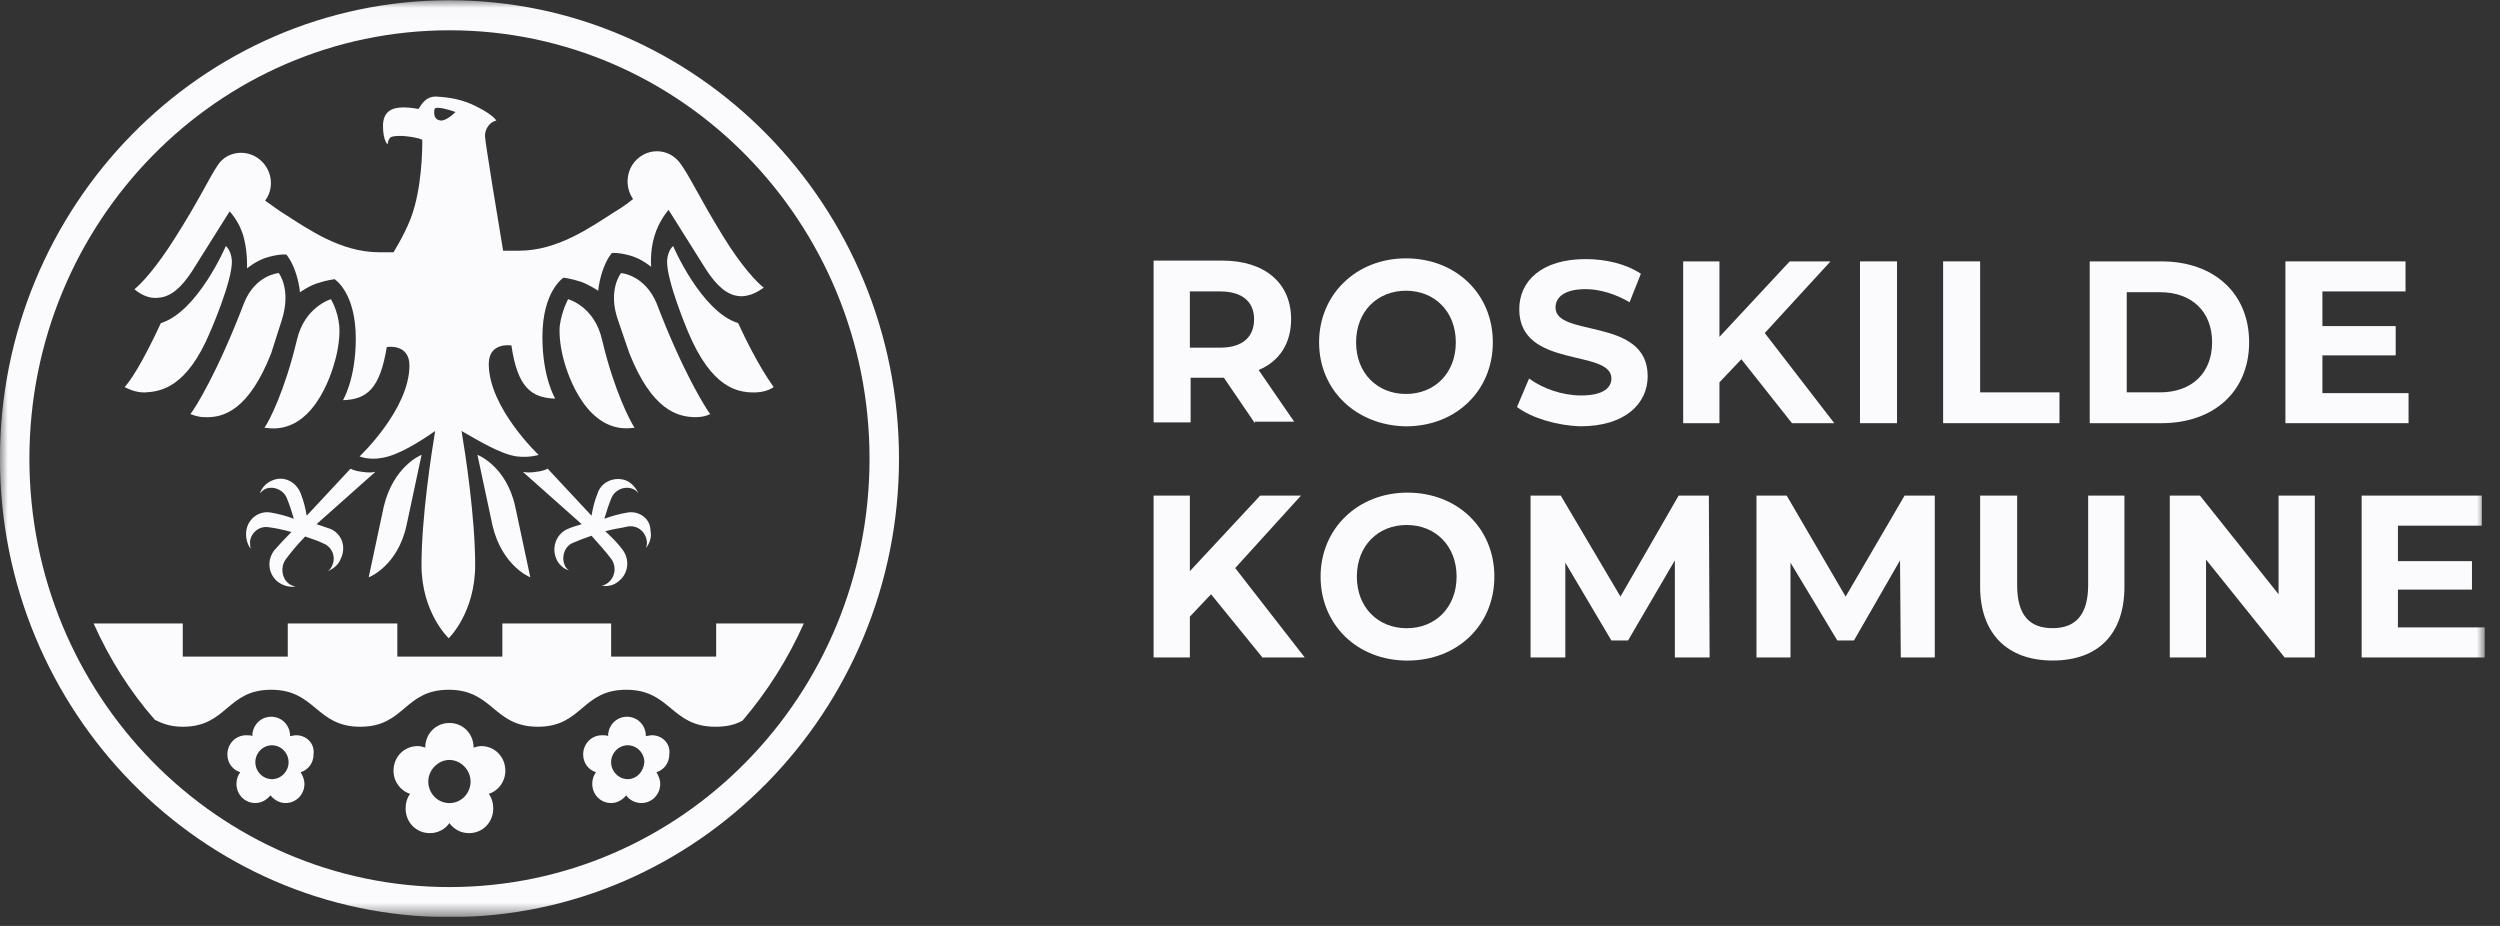 <svg width="162" height="60" viewBox="0 0 162 60" fill="none" xmlns="http://www.w3.org/2000/svg">
<rect x="0" y="0" width="162" height="60" fill="#333333" stroke="none"/>
<g clip-path="url(#clip0_4208_1583)">
<mask id="mask0_4208_1583" style="mask-type:luminance" maskUnits="userSpaceOnUse" x="-1" y="0" width="163" height="60">
<path d="M161.016 0.016H-0.004V59.429H161.016V0.016Z" fill="white"/>
</mask>
<g mask="url(#mask0_4208_1583)">
<path d="M81.314 27.421L79.307 24.476H79.209H77.153V27.371H74.754V16.887H79.209C81.951 16.887 83.664 18.335 83.664 20.681C83.664 22.279 82.881 23.427 81.559 23.976L83.86 27.322H81.314V27.421ZM79.062 18.884H77.104V22.529H79.062C80.531 22.529 81.265 21.829 81.265 20.681C81.265 19.583 80.531 18.884 79.062 18.884Z" fill="#FBFBFE"/>
<path d="M85.477 22.184C85.477 19.089 87.875 16.742 91.107 16.742C94.337 16.742 96.736 19.039 96.736 22.184C96.736 25.33 94.337 27.626 91.107 27.626C87.875 27.576 85.477 25.28 85.477 22.184ZM94.337 22.184C94.337 20.187 92.967 18.839 91.107 18.839C89.246 18.839 87.875 20.187 87.875 22.184C87.875 24.181 89.246 25.529 91.107 25.529C92.967 25.529 94.337 24.181 94.337 22.184Z" fill="#FBFBFE"/>
<path d="M98.301 26.375L99.084 24.528C99.965 25.177 101.238 25.626 102.462 25.626C103.882 25.626 104.42 25.127 104.42 24.528C104.42 22.581 98.448 23.929 98.448 20.034C98.448 18.237 99.867 16.789 102.756 16.789C104.029 16.789 105.35 17.089 106.329 17.738L105.596 19.585C104.665 19.036 103.637 18.736 102.756 18.736C101.336 18.736 100.798 19.285 100.798 19.934C100.798 21.882 106.77 20.534 106.77 24.378C106.77 26.125 105.35 27.623 102.413 27.623C100.846 27.573 99.231 27.074 98.301 26.375Z" fill="#FBFBFE"/>
<path d="M112.84 23.278L111.42 24.776V27.422H109.07V16.938H111.42V21.83L115.973 16.938H118.617L114.357 21.581L118.862 27.422H116.12L112.84 23.278Z" fill="#FBFBFE"/>
<path d="M122.926 16.938H120.527V27.422H122.926V16.938Z" fill="#FBFBFE"/>
<path d="M125.914 16.938H128.313V25.425H133.454V27.422H125.914V16.938Z" fill="#FBFBFE"/>
<path d="M135.414 16.938H140.065C143.443 16.938 145.743 18.985 145.743 22.18C145.743 25.375 143.443 27.422 140.065 27.422H135.414V16.938ZM139.967 25.425C142.023 25.425 143.344 24.177 143.344 22.18C143.344 20.183 142.023 18.935 139.967 18.935H137.813V25.425H139.967Z" fill="#FBFBFE"/>
<path d="M156.074 25.475V27.422H148.094V16.938H155.878V18.885H150.493V21.131H155.241V23.029H150.493V25.475H156.074Z" fill="#FBFBFE"/>
<path d="M15.026 16.894C14.977 16.195 14.634 15.945 14.634 15.945C14.634 15.945 12.823 20.189 10.424 20.938C9.151 23.684 8.368 24.782 8.074 25.082C8.27 25.182 8.76 25.431 9.347 25.431C10.424 25.382 12.089 25.132 13.606 21.537C13.606 21.537 15.075 18.192 15.026 16.894Z" fill="#FBFBFE"/>
<path d="M18.26 20.741C18.896 18.744 18.064 17.695 18.064 17.695C18.064 17.695 16.546 17.795 15.812 19.642C14.098 24.136 12.63 26.483 12.336 26.832C12.483 26.882 12.825 27.032 13.266 27.032C14.441 27.082 16.106 26.632 17.574 22.888L18.26 20.741Z" fill="#FBFBFE"/>
<path d="M17.231 27.725C20.217 28.174 21.441 24.429 21.735 23.281C21.735 23.281 22.078 22.083 21.98 21.084C21.882 20.086 21.441 19.387 21.441 19.387C21.441 19.387 19.728 19.886 19.238 22.033C18.455 25.328 17.427 27.325 17.133 27.725C17.182 27.725 17.182 27.725 17.231 27.725Z" fill="#FBFBFE"/>
<path d="M47.83 20.938C45.431 20.189 43.62 15.945 43.62 15.945C43.62 15.945 43.277 16.195 43.228 16.894C43.179 18.192 44.599 21.537 44.599 21.537C46.116 25.132 47.781 25.431 48.858 25.431C49.494 25.431 49.935 25.232 50.131 25.082C49.935 24.782 49.103 23.684 47.83 20.938Z" fill="#FBFBFE"/>
<path d="M40.242 17.695C40.242 17.695 39.361 18.794 40.046 20.741L40.781 22.888C42.249 26.582 43.914 27.032 45.089 27.032C45.529 27.032 45.823 26.932 46.019 26.832C45.725 26.433 44.256 24.136 42.543 19.642C41.76 17.795 40.242 17.695 40.242 17.695Z" fill="#FBFBFE"/>
<path d="M36.814 19.387C36.814 19.387 36.422 20.086 36.275 21.084C36.177 22.083 36.52 23.281 36.52 23.281C36.814 24.429 38.087 28.124 41.024 27.725C41.073 27.725 41.073 27.725 41.122 27.725C40.828 27.275 39.8 25.328 39.017 22.033C38.527 19.836 36.814 19.387 36.814 19.387Z" fill="#FBFBFE"/>
<path d="M29.518 7.259C29.518 7.259 28.93 7.858 28.539 7.808C28.196 7.758 28.098 7.508 28.147 7.109C28.147 6.759 29.518 7.259 29.518 7.259ZM33.483 29.576C34.316 29.676 34.903 29.477 34.903 29.477C34.903 29.477 31.672 26.431 31.672 23.585C31.672 22.137 33.14 22.387 33.14 22.387C33.532 25.083 34.413 25.782 35.98 25.832C35.98 25.832 35.148 24.484 35.148 21.837C35.148 18.842 36.519 17.993 36.519 17.993C36.519 17.993 36.959 18.043 37.596 18.243C38.085 18.393 38.77 18.842 38.77 18.842C38.77 18.842 38.77 18.442 39.015 17.644C39.309 16.745 39.652 16.395 39.652 16.395C39.652 16.395 40.043 16.346 40.778 16.545C41.561 16.745 42.197 17.294 42.197 17.294C42.197 17.294 42.1 16.346 42.393 15.347C42.687 14.299 43.324 13.6 43.324 13.6L45.771 17.494C46.457 18.542 47.142 19.142 47.925 19.191C48.611 19.241 49.198 18.842 49.492 18.642C49.051 18.293 48.072 17.294 46.849 15.297C45.282 12.751 44.694 11.403 44.058 10.554C43.421 9.705 42.246 9.555 41.414 10.204C40.582 10.854 40.435 12.052 41.023 12.901C40.582 13.25 40.141 13.55 39.799 13.749C38.232 14.748 36.127 16.246 33.63 16.246C33.287 16.246 32.945 16.246 32.602 16.246C32.259 14.199 31.427 9.156 31.427 8.806C31.427 8.357 31.721 7.908 32.161 7.808C32.161 7.808 31.965 7.458 30.986 6.959C29.958 6.41 29.077 6.31 28.294 6.26C27.51 6.21 27.217 6.959 27.119 7.059C27.119 7.059 26.58 6.959 26.14 6.959C25.356 6.959 24.818 7.259 24.818 8.157C24.818 9.106 25.111 9.356 25.111 9.356C25.111 9.356 25.16 8.906 25.405 8.856C25.601 8.806 25.846 8.806 26.091 8.806C26.58 8.856 27.021 8.906 27.363 9.056C27.363 9.056 27.413 11.353 26.874 13.35C26.58 14.498 25.944 15.597 25.503 16.346C25.16 16.346 24.867 16.346 24.573 16.346C22.076 16.346 19.971 14.848 18.404 13.849C18.062 13.649 17.621 13.3 17.18 13C17.817 12.152 17.621 10.953 16.789 10.304C15.957 9.655 14.733 9.805 14.145 10.654C13.558 11.503 12.97 12.851 11.355 15.397C10.131 17.344 9.152 18.393 8.711 18.742C9.005 18.992 9.592 19.391 10.278 19.291C11.061 19.241 11.746 18.642 12.432 17.594L14.88 13.699C14.88 13.699 15.565 14.398 15.81 15.447C16.055 16.395 16.006 17.394 16.006 17.394C16.006 17.394 16.642 16.845 17.425 16.645C18.16 16.445 18.551 16.495 18.551 16.495C18.551 16.495 18.894 16.845 19.188 17.744C19.433 18.542 19.433 18.942 19.433 18.942C19.433 18.942 20.069 18.492 20.607 18.343C21.195 18.143 21.684 18.093 21.684 18.093C21.684 18.093 23.055 18.942 23.055 21.937C23.055 24.584 22.223 25.932 22.223 25.932C23.79 25.882 24.622 25.183 25.063 22.487C25.063 22.487 26.531 22.237 26.531 23.685C26.531 26.531 23.3 29.576 23.3 29.576C23.3 29.576 23.888 29.826 24.72 29.676C25.797 29.526 27.266 28.578 28.196 27.929C27.951 29.427 27.314 33.521 27.314 36.616C27.314 39.712 29.077 41.359 29.077 41.359C29.077 41.359 30.791 39.712 30.791 36.616C30.791 33.521 30.154 29.377 29.909 27.929C30.888 28.478 32.406 29.427 33.483 29.576Z" fill="#FBFBFE"/>
<path d="M24.87 32.818L23.891 37.411C23.891 37.411 25.751 36.712 26.338 34.066L27.318 29.473C27.318 29.473 25.506 30.172 24.87 32.818Z" fill="#FBFBFE"/>
<path d="M30.938 29.473L31.917 34.066C32.553 36.712 34.364 37.411 34.364 37.411L33.385 32.818C32.798 30.172 30.938 29.473 30.938 29.473Z" fill="#FBFBFE"/>
<path d="M21.392 34.265C21.098 34.166 20.804 34.066 20.511 33.966L24.329 30.571C24.329 30.571 24.035 30.671 23.448 30.571C22.958 30.521 22.714 30.371 22.714 30.371L19.874 33.417C19.776 32.867 19.678 32.468 19.482 31.969C19.189 31.22 18.405 30.82 17.671 31.12C17.279 31.27 16.986 31.569 16.839 31.969C16.937 31.869 17.084 31.719 17.23 31.669C17.769 31.47 18.405 31.769 18.601 32.318C18.748 32.668 18.895 33.117 19.042 33.616C18.503 33.417 18.112 33.317 17.573 33.217C16.79 33.067 16.055 33.616 15.958 34.415C15.909 34.815 16.007 35.264 16.251 35.563C16.202 35.414 16.202 35.214 16.202 35.064C16.3 34.465 16.839 34.066 17.426 34.166C17.818 34.215 18.308 34.315 18.846 34.465H18.895C18.454 34.914 18.161 35.214 17.769 35.663C17.279 36.312 17.377 37.211 18.014 37.71C18.357 37.96 18.748 38.06 19.14 38.01C18.993 37.96 18.797 37.91 18.699 37.81C18.259 37.461 18.161 36.762 18.503 36.263C18.797 35.863 19.238 35.314 19.776 34.765C20.217 34.914 20.657 35.064 20.951 35.214C21.49 35.414 21.784 36.063 21.539 36.612C21.49 36.762 21.392 36.912 21.245 37.011C21.588 36.862 21.93 36.612 22.077 36.213C22.469 35.414 22.126 34.565 21.392 34.265Z" fill="#FBFBFE"/>
<path d="M40.631 33.217C40.093 33.317 39.701 33.417 39.162 33.616C39.309 33.117 39.456 32.668 39.603 32.318C39.799 31.769 40.435 31.47 40.974 31.669C41.121 31.719 41.267 31.819 41.365 31.969C41.218 31.619 40.925 31.27 40.533 31.12C39.799 30.87 38.967 31.22 38.722 31.969C38.526 32.468 38.428 32.867 38.33 33.417L35.49 30.371C35.49 30.371 35.246 30.521 34.756 30.571C34.169 30.671 33.875 30.571 33.875 30.571L37.694 33.966C37.4 34.066 37.155 34.116 36.812 34.265C36.078 34.565 35.735 35.414 36.029 36.163C36.176 36.562 36.519 36.862 36.861 36.962C36.715 36.862 36.617 36.712 36.568 36.562C36.372 36.013 36.617 35.364 37.155 35.164C37.498 35.014 37.889 34.865 38.33 34.715C38.82 35.264 39.309 35.813 39.603 36.213C39.946 36.662 39.897 37.361 39.407 37.76C39.26 37.86 39.113 37.96 38.967 37.96C39.358 38.01 39.75 37.96 40.093 37.66C40.729 37.161 40.827 36.263 40.337 35.613C39.995 35.164 39.701 34.865 39.211 34.415H39.26C39.799 34.265 40.288 34.215 40.68 34.116C41.267 34.016 41.806 34.415 41.904 35.014C41.953 35.214 41.904 35.364 41.855 35.514C42.1 35.214 42.247 34.815 42.149 34.365C42.149 33.616 41.414 33.067 40.631 33.217Z" fill="#FBFBFE"/>
<path d="M29.125 0.016C13.068 0.016 -0.004 13.346 -0.004 29.722C-0.004 46.099 13.068 59.429 29.125 59.429C45.183 59.429 58.255 46.099 58.255 29.722C58.255 13.346 45.183 0.016 29.125 0.016ZM29.125 1.963C44.155 1.963 56.346 14.395 56.346 29.722C56.346 45.05 44.155 57.482 29.125 57.482C14.096 57.482 1.905 45.05 1.905 29.722C1.905 14.395 14.096 1.963 29.125 1.963Z" fill="#FBFBFE"/>
<path d="M46.407 40.402V42.549H39.602V40.402H32.552V42.549H25.747V40.402H18.648V42.549H11.843V40.402H6.066C7.095 42.699 8.416 44.796 10.032 46.643C10.521 46.893 11.06 47.093 11.843 47.093C14.732 47.093 14.683 44.696 17.571 44.696C20.46 44.696 20.46 47.093 23.348 47.093C26.237 47.093 26.188 44.696 29.076 44.696C31.965 44.696 31.965 47.093 34.853 47.093C37.742 47.093 37.693 44.696 40.581 44.696C43.469 44.696 43.469 47.093 46.358 47.093C47.141 47.093 47.68 46.943 48.12 46.693C49.736 44.796 51.058 42.699 52.086 40.402H46.407Z" fill="#FBFBFE"/>
<path d="M29.123 52.04C28.34 52.04 27.752 51.391 27.752 50.642C27.752 49.893 28.389 49.244 29.123 49.244C29.857 49.244 30.494 49.893 30.494 50.642C30.494 51.391 29.906 52.04 29.123 52.04ZM31.179 48.346C31.032 48.346 30.836 48.395 30.689 48.445C30.689 47.547 30.004 46.848 29.123 46.848C28.242 46.848 27.556 47.547 27.556 48.445C27.409 48.395 27.262 48.346 27.067 48.346C26.185 48.346 25.5 49.044 25.5 49.943C25.5 50.642 25.941 51.241 26.577 51.441C26.381 51.691 26.283 52.04 26.283 52.39C26.283 53.288 26.969 53.987 27.85 53.987C28.389 53.987 28.829 53.738 29.123 53.338C29.417 53.738 29.857 53.987 30.396 53.987C31.277 53.987 31.962 53.288 31.962 52.39C31.962 52.04 31.864 51.691 31.669 51.441C32.305 51.241 32.746 50.642 32.746 49.943C32.746 49.044 32.06 48.346 31.179 48.346Z" fill="#FBFBFE"/>
<path d="M40.678 50.489C40.09 50.489 39.6 49.99 39.6 49.391C39.6 48.792 40.09 48.293 40.678 48.293C41.265 48.293 41.755 48.792 41.755 49.391C41.706 49.99 41.265 50.489 40.678 50.489ZM42.244 47.644C42.097 47.644 41.999 47.694 41.852 47.694C41.852 46.995 41.314 46.445 40.629 46.445C39.943 46.445 39.405 46.995 39.405 47.694C39.307 47.644 39.16 47.644 39.013 47.644C38.328 47.644 37.789 48.193 37.789 48.892C37.789 49.441 38.132 49.89 38.621 50.04C38.474 50.24 38.377 50.489 38.377 50.789C38.377 51.488 38.915 52.037 39.6 52.037C39.992 52.037 40.335 51.837 40.58 51.538C40.775 51.837 41.167 52.037 41.559 52.037C42.244 52.037 42.783 51.488 42.783 50.789C42.783 50.539 42.685 50.29 42.538 50.04C43.027 49.89 43.37 49.441 43.37 48.892C43.468 48.193 42.929 47.644 42.244 47.644Z" fill="#FBFBFE"/>
<path d="M17.623 50.489C17.035 50.489 16.546 49.99 16.546 49.391C16.546 48.792 17.035 48.293 17.623 48.293C18.21 48.293 18.7 48.792 18.7 49.391C18.7 49.99 18.21 50.489 17.623 50.489ZM19.189 47.644C19.043 47.644 18.945 47.694 18.798 47.694C18.798 46.995 18.259 46.445 17.574 46.445C16.889 46.445 16.35 46.995 16.35 47.694C16.252 47.644 16.105 47.644 15.958 47.644C15.273 47.644 14.734 48.193 14.734 48.892C14.734 49.441 15.077 49.89 15.567 50.04C15.42 50.24 15.322 50.489 15.322 50.789C15.322 51.488 15.86 52.037 16.546 52.037C16.937 52.037 17.28 51.837 17.525 51.538C17.77 51.837 18.112 52.037 18.504 52.037C19.189 52.037 19.728 51.488 19.728 50.789C19.728 50.539 19.63 50.29 19.483 50.04C19.973 49.89 20.316 49.441 20.316 48.892C20.413 48.193 19.875 47.644 19.189 47.644Z" fill="#FBFBFE"/>
<path d="M78.475 38.508L77.104 39.956V42.602H74.754V32.117H77.104V37.01L81.657 32.117H84.301L80.041 36.81L84.545 42.602H81.804L78.475 38.508Z" fill="#FBFBFE"/>
<path d="M85.574 37.364C85.574 34.269 87.973 31.922 91.204 31.922C94.436 31.922 96.835 34.219 96.835 37.364C96.835 40.509 94.436 42.806 91.204 42.806C87.924 42.806 85.574 40.459 85.574 37.364ZM94.387 37.364C94.387 35.367 93.016 34.019 91.155 34.019C89.295 34.019 87.924 35.367 87.924 37.364C87.924 39.361 89.295 40.709 91.155 40.709C93.016 40.709 94.387 39.361 94.387 37.364Z" fill="#FBFBFE"/>
<path d="M108.531 42.602V36.311L105.496 41.504H104.418L101.432 36.461V42.602H99.18V32.117H101.139L105.006 38.658L108.775 32.117H110.734L110.783 42.602H108.531Z" fill="#FBFBFE"/>
<path d="M123.171 42.602L123.122 36.311L120.136 41.504H119.059L116.024 36.461V42.602H113.82V32.117H115.779L119.597 38.658L123.416 32.117H125.374V42.602H123.171Z" fill="#FBFBFE"/>
<path d="M128.312 38.009V32.117H130.711V37.909C130.711 39.906 131.543 40.705 133.012 40.705C134.48 40.705 135.313 39.856 135.313 37.909V32.117H137.663V38.009C137.663 41.104 135.949 42.802 133.012 42.802C130.074 42.802 128.312 41.054 128.312 38.009Z" fill="#FBFBFE"/>
<path d="M150.001 32.117V42.602H148.043L142.951 36.261V42.602H140.602V32.117H142.56L147.651 38.508V32.117H150.001Z" fill="#FBFBFE"/>
<path d="M161.016 40.655V42.602H153.035V32.117H160.82V34.064H155.386V36.361H160.183V38.208H155.386V40.655H161.016Z" fill="#FBFBFE"/>
</g>
</g>
<defs>
<clipPath id="clip0_4208_1583">
<rect width="161.02" height="59.414" fill="white"/>
</clipPath>
</defs>
</svg>
